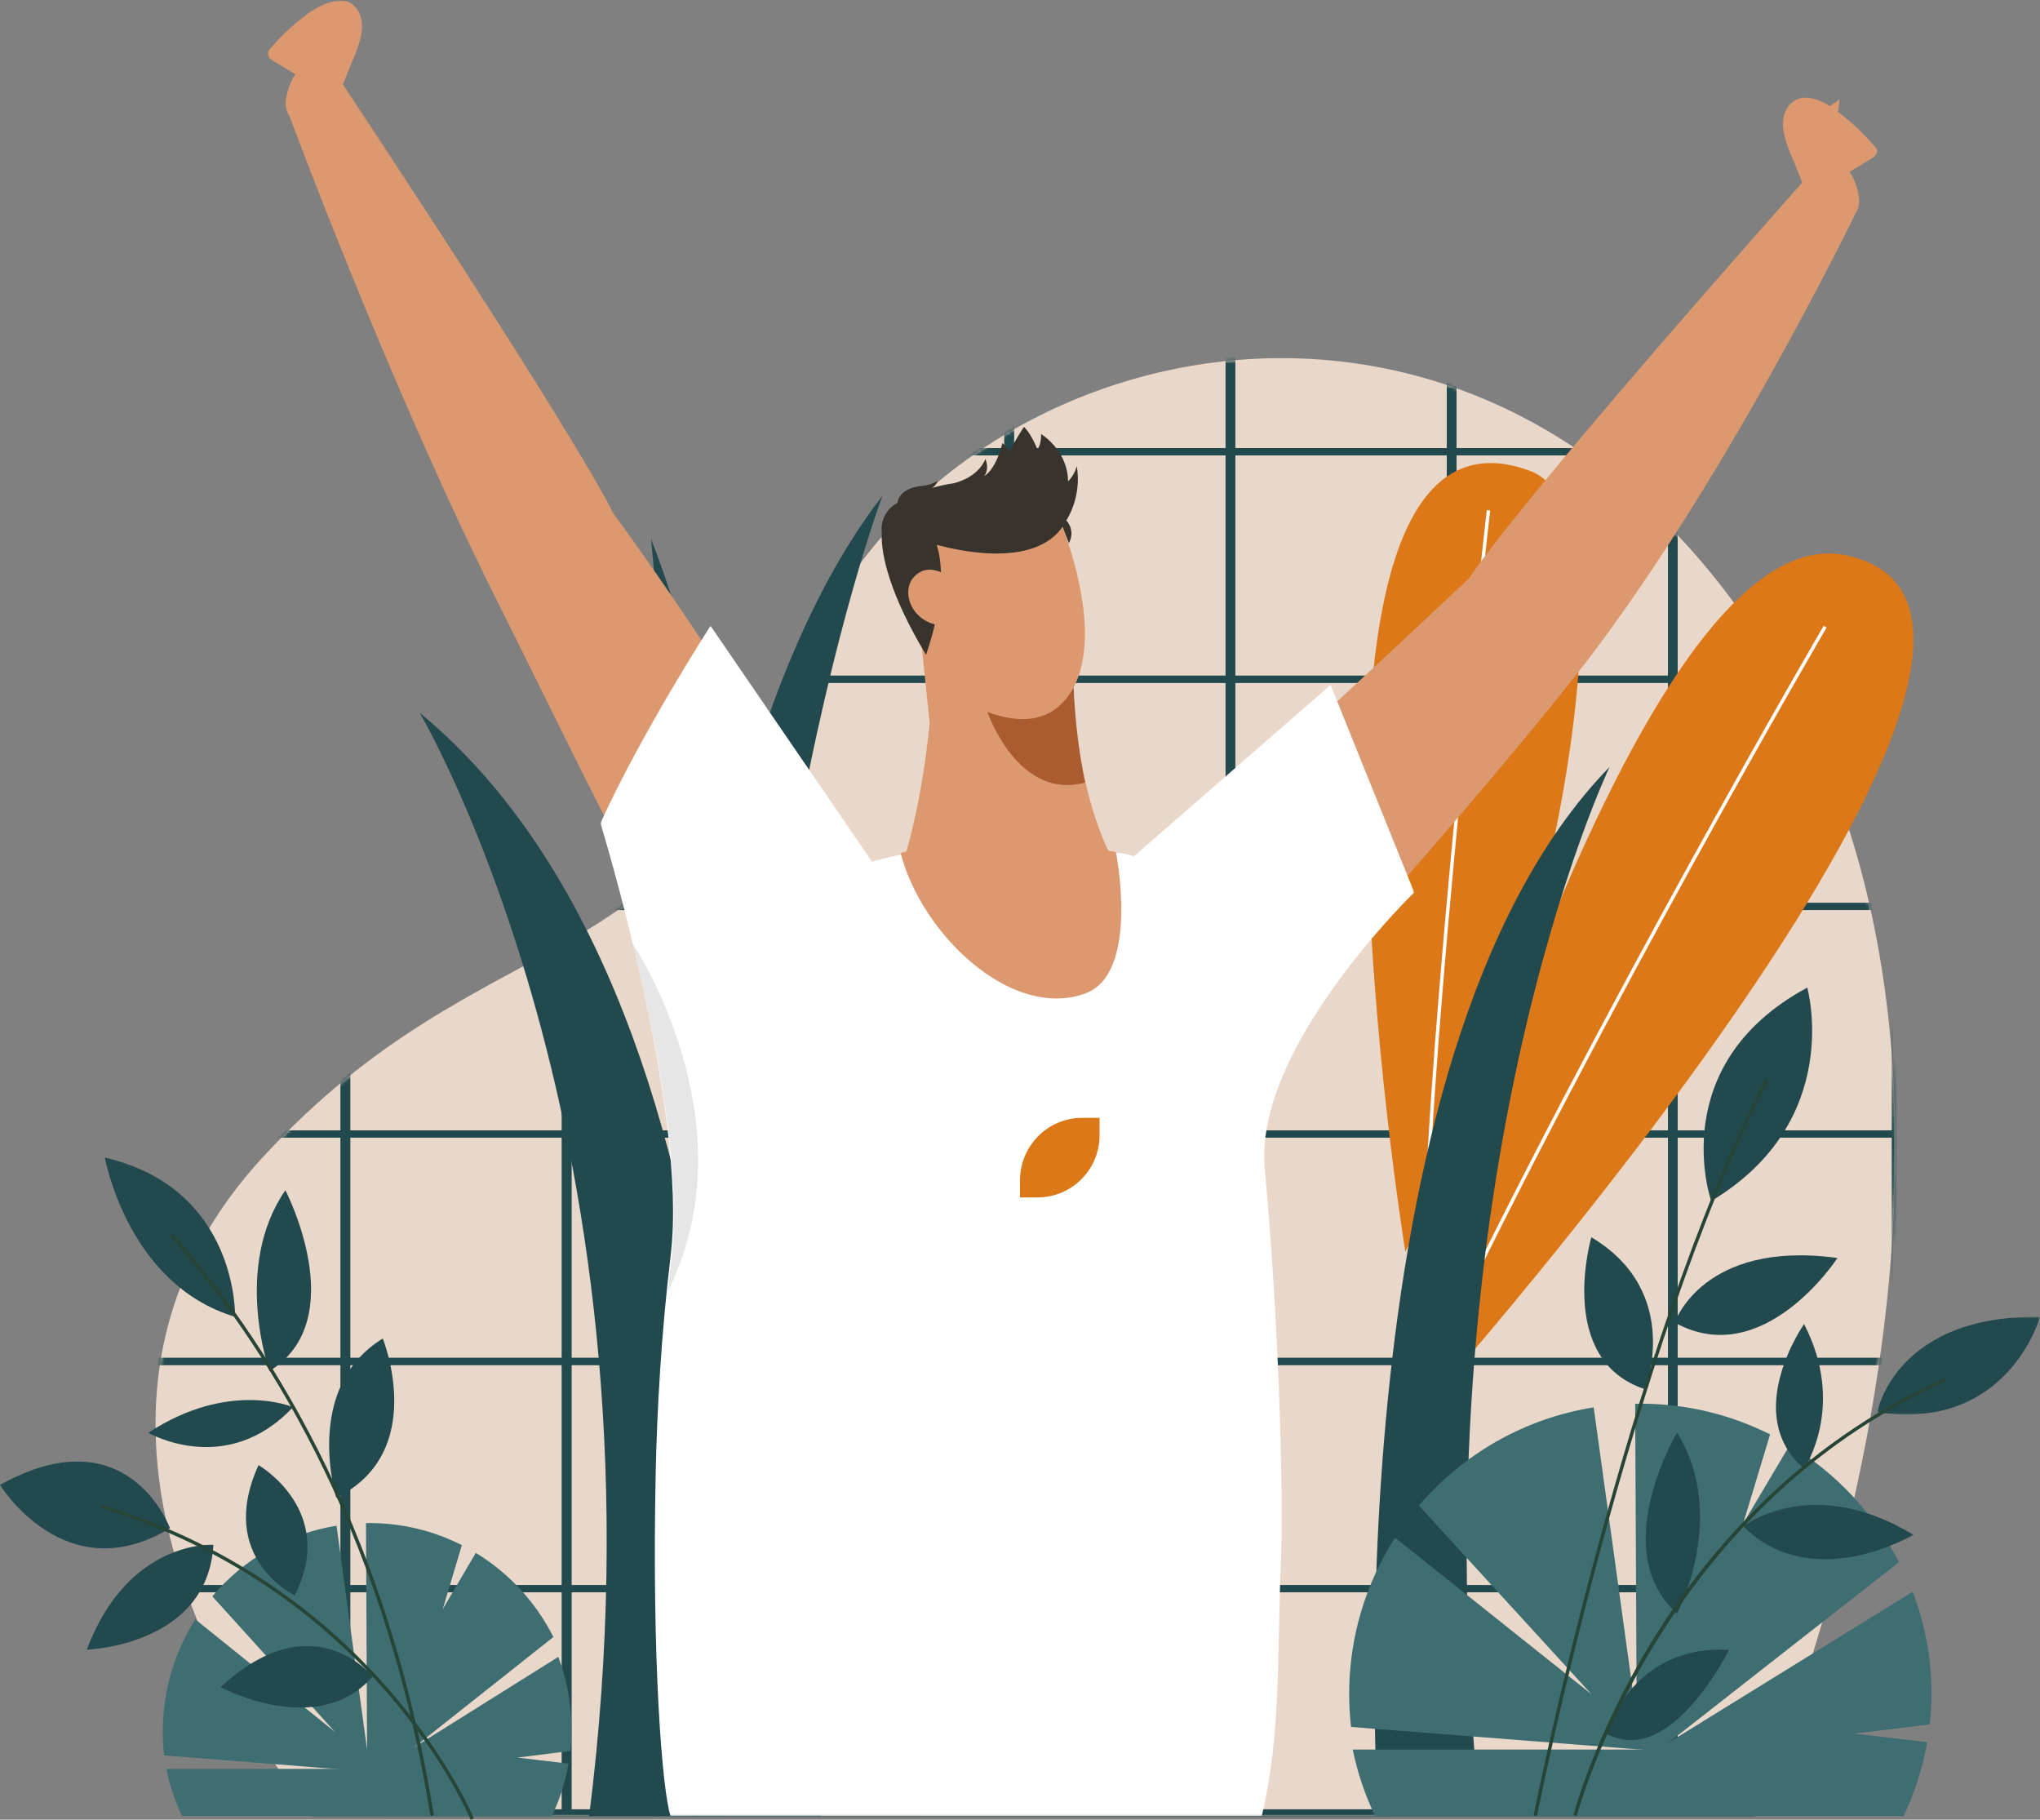 <svg height="503" viewBox="0 0 564 503" width="564" xmlns="http://www.w3.org/2000/svg" xmlns:xlink="http://www.w3.org/1999/xlink"><rect x="0" y="0" width="564" height="503" fill="#808080" stroke="none"/><defs><path id="a" d="m43.827 403s-88.357-101.686-14.159-182.135c62.2-67.441 112.422-45.662 149.726-137.03 37.305-91.368 188.773-130.492 267.8 0 79.027 130.492-5.269 319.124-5.269 319.124z"/><mask id="b" fill="#fff"><use fill="#fff" fill-rule="evenodd" xlink:href="#a"/></mask><mask id="c" fill="#fff"><path d="m0 0h45v27h-45z" fill="#fff" fill-rule="evenodd"/></mask><mask id="d" fill="#fff"><path d="m0 0h162v287h-162z" fill="#fff" fill-rule="evenodd"/></mask><mask id="e" fill="#fff"><path d="m0 0h225v329h-225z" fill="#fff" fill-rule="evenodd"/></mask></defs><g fill="none" fill-rule="evenodd"><g transform="translate(0 10)"><g transform="translate(43 89)"><use fill="#e9d8ca" xlink:href="#a"/><g fill="#22494d" fill-rule="nonzero" mask="url(#b)"><g transform="translate(-10 -89)"><path d="m63.827 0v492.048h-63.827v-492.048zm-1.906 1.905h-60.017v488.236h60.017z"/><path d="m124.995 0v492.048h-63.827v-492.048zm-1.906 1.905h-60.017v488.236h60.017z"/><path d="m186.162 0v492.048h-63.827v-492.048zm-1.906 1.905h-60.017v488.236h60.017z"/><path d="m247.33 0v492.048h-63.827v-492.048zm-1.905 1.905h-60.019v488.236h60.019z"/><path d="m308.497 0v492.048h-63.827v-492.048zm-1.905 1.905h-60.019v488.236h60.019z"/><path d="m369.665 0v492.048h-63.827v-492.048zm-1.906 1.905h-60.017v488.236h60.017z"/><path d="m430.832 0v492.048h-63.827v-492.048zm-1.906 1.905h-60.017v488.236h60.017z"/><path d="m492 0v492.048h-63.827v-492.048zm-1.906 1.905h-60.017v488.236h60.017z"/><path d="m278.668-162.297v491.472h-64.761v-491.472zm-1.906 1.905h-60.952v487.661h60.952z" transform="matrix(0 1 -1 0 329.727 -162.848)"/><path d="m278.668-99.434v491.472h-64.761v-491.472zm-1.906 1.905h-60.952v487.661h60.952z" transform="matrix(0 1 -1 0 392.59 -99.985)"/><path d="m278.668-36.571v491.472h-64.761v-491.472zm-1.906 1.905h-60.952v487.661h60.952z" transform="matrix(0 1 -1 0 455.453 -37.122)"/><path d="m278.668 26.292v491.472h-64.761v-491.472zm-1.906 1.903h-60.952v487.663h60.952z" transform="matrix(0 1 -1 0 518.315 25.74)"/><path d="m278.668 89.154v491.472h-64.761v-491.472zm-1.906 1.903h-60.952v487.663h60.952z" transform="matrix(0 1 -1 0 581.178 88.603)"/><path d="m278.668 152.017v491.472h-64.761v-491.472zm-1.906 1.903h-60.952v487.663h60.952z" transform="matrix(0 1 -1 0 644.041 151.466)"/><path d="m278.668 214.88v491.472h-64.761v-491.472zm-1.906 1.903h-60.952v487.663h60.952z" transform="matrix(0 1 -1 0 706.904 214.329)"/><path d="m63.827 0v492.048h-63.827v-492.048zm-1.906 1.905h-60.017v488.236h60.017z"/><path d="m124.995 0v492.048h-63.827v-492.048zm-1.906 1.905h-60.017v488.236h60.017z"/><path d="m186.162 0v492.048h-63.827v-492.048zm-1.906 1.905h-60.017v488.236h60.017z"/><path d="m247.33 0v492.048h-63.827v-492.048zm-1.905 1.905h-60.019v488.236h60.019z"/><path d="m308.497 0v492.048h-63.827v-492.048zm-1.905 1.905h-60.019v488.236h60.019z"/><path d="m369.665 0v492.048h-63.827v-492.048zm-1.906 1.905h-60.017v488.236h60.017z"/><path d="m430.832 0v492.048h-63.827v-492.048zm-1.906 1.905h-60.017v488.236h60.017z"/><path d="m492 0v492.048h-63.827v-492.048zm-1.906 1.905h-60.017v488.236h60.017z"/><path d="m278.668-162.297v491.472h-64.761v-491.472zm-1.906 1.905h-60.952v487.661h60.952z" transform="matrix(0 1 -1 0 329.727 -162.848)"/><path d="m278.668-99.434v491.472h-64.761v-491.472zm-1.906 1.905h-60.952v487.661h60.952z" transform="matrix(0 1 -1 0 392.59 -99.985)"/><path d="m278.668-36.571v491.472h-64.761v-491.472zm-1.906 1.905h-60.952v487.661h60.952z" transform="matrix(0 1 -1 0 455.453 -37.122)"/><path d="m278.668 26.292v491.472h-64.761v-491.472zm-1.906 1.903h-60.952v487.663h60.952z" transform="matrix(0 1 -1 0 518.315 25.74)"/><path d="m278.668 89.154v491.472h-64.761v-491.472zm-1.906 1.903h-60.952v487.663h60.952z" transform="matrix(0 1 -1 0 581.178 88.603)"/><path d="m278.668 152.017v491.472h-64.761v-491.472zm-1.906 1.903h-60.952v487.663h60.952z" transform="matrix(0 1 -1 0 644.041 151.466)"/><path d="m278.668 214.88v491.472h-64.761v-491.472zm-1.906 1.903h-60.952v487.663h60.952z" transform="matrix(0 1 -1 0 706.904 214.329)"/></g></g></g><path d="m385 375.961s63.995-244.224 124.809-232.556c79.794 15.311-115.046 234.595-115.046 234.595z" fill="#dc7818"/><path d="m388.535 336s-39.504-243.278 34.48-215.842c31.904 11.831 3.41 146.787-27.527 202.418-4.635 8.95-6.953 13.424-6.953 13.424z" fill="#dc7818"/><path d="m397.857 364-.857-.4c45.061-94.159 106.564-199.547 107.18-200.6l.82.469c-.615 1.053-62.099 106.408-107.143 200.531" fill="#fff"/><path d="m394.947 322-.947-.042c3.11-69.621 16.921-189.753 17.059-190.958l.941.107c-.138 1.205-13.945 121.305-17.053 190.893" fill="#fff"/><path d="m227 492s-7.772-253.863-47-353c0 0 23.5 243.917 10.305 353z" fill="#22494d"/><path d="m200.838 492s17.677-220.554-84.838-305c0 0 70.56 118.439 46.875 305z" fill="#22494d"/><path d="m180.02 492s-14.277-263.952 63.98-365c0 0-53.863 141.723-35.782 364.96z" fill="#22494d"/><path d="m381.02 492s-14.276-209.716 63.98-290c0 0-53.862 112.602-35.783 289.968z" fill="#22494d"/><path d="m131.544 419.244-9.139 15.567 5.284-17.702c-7.694-3.9-16.374-6.109-25.568-6.109-.314 0-.623.019-.936.024l.3 62.612-8.448-61.901c-13.681 2.21-25.731 9.332-34.345 19.516l33.902 37.479-38.582-31.107c-5.696 8.98-9.013 19.649-9.013 31.107 0 2.2.134 4.369.371 6.506l60.291 4.764 47.338-37.501c-4.87-9.63-12.326-17.698-21.456-23.255" fill="#3e6d72"/><path d="m152.585 492c2.148-4.534 3.715-9.396 4.589-14.495l-14.106-1.668 14.603-1.836c.214-1.993.329-4.015.329-6.064 0-7.021-1.297-13.737-3.648-19.937l-49.389 30.945h-58.963c.908 4.577 2.382 8.95 4.328 13.055z" fill="#3e6d72"/><path d="m494.803 389.469-12.862 21.658 7.436-24.629c-10.829-5.426-23.044-8.499-35.984-8.499-.442 0-.877.026-1.317.033l.422 87.112-11.89-86.122c-19.254 3.075-36.214 12.983-48.337 27.154l47.714 52.144-54.299-43.28c-8.018 12.493-12.686 27.337-12.686 43.28 0 3.062.188 6.078.522 9.051l84.854 6.629 66.624-52.176c-6.854-13.397-17.347-24.624-30.197-32.355" fill="#3e6d72"/><path d="m526.263 492c3.069-6.389 5.306-13.24 6.555-20.425l-20.151-2.35 20.862-2.587c.305-2.808.471-5.656.471-8.544 0-9.893-1.853-19.357-5.212-28.094l-70.557 43.605h-84.231c1.298 6.449 3.403 12.61 6.184 18.395z" fill="#3e6d72"/><path d="m47 412.433s-11.553-31.682-47-11.975c0 0 18.041 29.516 47 11.975" fill="#22494d"/><path d="m81.493 431s-21.764-10.311-10.011-36c0 0 21.825 12.505 10.011 36" fill="#22494d"/><path d="m59 417.014s-23.506-1.573-35 28.986c0 0 33.402-1.016 35-28.986" fill="#22494d"/><path d="m103 453.426s-16.416-20.787-42 2.938c0 0 26.941 14.456 42-2.938" fill="#22494d"/><path d="m130.116 493c-.254-.628-26.257-63.086-102.116-86.099l.279-.901c76.31 23.148 102.466 86.017 102.721 86.649z" fill="#274536"/><path d="m473.099 322s-13.188-37.576 26.552-59c0 0 10.4 36.869-26.552 59" fill="#22494d"/><path d="m463 355.584s7.756-22.931 45-17.848c0 0-20.423 31.461-45 17.848" fill="#22494d"/><path d="m454.798 374s10.636-26.787-14.84-42c0 0-9.905 33.943 14.84 42" fill="#22494d"/><path d="m424.926 492-.926-.18c.251-1.278 25.603-128.638 64.16-203.82l.84.426c-38.497 75.063-63.823 202.298-64.074 203.574" fill="#274536"/><g fill="#22494d"><path d="m0 26.365s4.937-26.921 45-26.357c0 0-8.777 31.839-45 26.357" mask="url(#c)" transform="translate(519 354)"/><path d="m498.776 396s11.755-17.266 0-40c0 0-17.495 24.893 0 40"/><path d="m482 411.912s18.866-14.752 47 2.351c0 0-27.986 16.622-47-2.351"/><path d="m463.66 436s14.265-26.825 0-50c0 0-19.485 32.582 0 50"/><path d="m444 469.179s7.214-24.727 34-23.102c0 0-16.104 32.895-34 23.102"/></g><path d="m435.923 492-.923-.23c.055-.212 5.619-21.516 20.982-46.914 14.182-23.447 39.854-55.293 81.626-73.856l.392.855c-79.515 35.337-101.859 119.301-102.077 120.145" fill="#274536"/><path d="m64.998 354s.936-35.482-35.998-44c0 0 6.221 35.101 35.998 44" fill="#22494d"/><path d="m74.506 369s-10.291-28.63 4.392-50c0 0 18.595 35.758-4.392 50" fill="#22494d"/><path d="m81 378.972s-17.621-7.614-40 7.08c0 0 21.567 12.541 40-7.08" fill="#22494d"/><path d="m92.965 404s-9.383-30.35 12.858-44c0 0 12.758 31.399-12.858 44" fill="#22494d"/><path d="m119.082 492c-.184-.626-.44-2.128-.828-4.403-13.141-77.1-46.002-127.381-71.253-155.985l.723-.611c25.333 28.695 58.295 79.129 71.474 156.443.382 2.243.634 3.724.804 4.299z" fill="#274536"/></g><g transform="matrix(-1 0 0 1 519 0)"><path d="m112.773 159.784s-9.155-15.761-92.005-109.305l-.048.028c.763-1.917 1.524-3.832 2.287-5.749.685-1.486 1.303-3.006 1.835-4.552.727-2.12 1.339-4.333 1.201-6.569-.139-2.236-1.136-4.522-3.029-5.725-2.987-1.897-6.79-.543-9.889 1.408-.94-.571-1.845-1.199-2.682-1.911.056 1.179.215 2.352.448 3.509-3.746 2.807-7.195 6.014-10.229 9.579-.273.321-.552.664-.634 1.077-.199 1.009.809 1.807 1.688 2.34 1.971 1.193 3.945 2.388 5.918 3.581-.921 1.386-1.648 3.022-2.204 5.087-.576 2.14-.751 4.612.57 6.391 0 0 37.387 77.368 78.245 128.858 27.52 34.682 73.523 86.672 90.931 103.169l24.826-50.456s-48.953-44.681-87.227-80.761" fill="#dc986e"/><path d="m151.101 3.922c-3.75-2.813-9.148-4.909-12.136-3.008-1.895 1.203-2.896 3.492-3.033 5.731-.139 2.239.472 4.456 1.202 6.578.533 1.548 1.152 3.068 1.835 4.558.742 1.859 1.481 3.721 2.221 5.58-67.764 102.361-74.649 118.391-74.649 118.391-33.263 45.457-66.541 102.122-66.541 102.122l34.29 43.126c14.761-18.933 46.951-86.334 64.688-121.742 29.469-58.832 57.019-133.243 57.019-133.243 1.322-1.781 1.147-4.257.571-6.399-.557-2.068-1.284-3.705-2.207-5.094 1.975-1.195 3.949-2.391 5.924-3.586.88-.534 1.889-1.333 1.69-2.343-.082-.414-.362-.757-.635-1.078-3.039-3.57-6.489-6.779-10.239-9.592z" fill="#dc986e" mask="url(#d)" transform="translate(283)"/><path d="m205.564 173.897.01.018c-4.889-40.34 19.426-119.385 19.426-119.385-11.609-25.431-30.443-54.53-30.443-54.53l-44.643 65.177c-32.862-9.421-70.53-2.024-70.53-2.024s-.682.135-1.855.565l-54.395-47.386-23.133 57.361s43.997 42.42 41.38 75.872l.002-.002c-3.807 40.668-5.387 89.901-4.492 110.042.998 22.368-.177 46.924 5.279 69.378l163.447.018c2.306-7.085 5.202-42.951 4.096-95.165-.359-16.985-1.533-38.303-4.149-59.939" fill="#fff" mask="url(#e)" transform="translate(128 173)"/><path d="m334.361 357c-.323-3.137-.668-6.288-1.051-9.451l.01.018c-2.857-23.498 4.271-60.169 10.679-86.567-.002.004-32.996 49.039-9.639 96" fill="#000" opacity=".1"/><path d="m268.383 235.33c-3.421-12.132-5.335-24.736-6.403-35.418l5.319-51.7-5.692-.578v-.006l-35.713-3.628s-8.506 20.128-6.55 36.24c.45 3.698 1.346 7.137 2.987 10.049-.057 1.131-.097 2.29-.172 3.379l-.018.237c-1.639 23.306-7.515 37.063-9.56 41.231-.7.133-1.395.261-2.105.404 0 0-6.734 33.671 8.56 39.116 20.546 7.315 45.233-16.565 50.963-38.845 0 0-.549-.189-1.617-.48" fill="#dc986e"/><path d="m258.143 157.992s6.18-4.887 10.534.649c3.603 4.57.034 15.63-13.009 14.239 0 0-2.604-7.363 2.475-14.888" fill="#dc986e"/><path d="m275.242 147.239c.493-6.06-4.378-8.236-4.378-8.236-.178-2.292-2.668-4.284-6.427-4.633-3.214-.298-4.657-1.477-4.657-1.477.287.967.884 1.583 1.52 1.976-2.195-.636-4.186-1.025-5.958-1.277l.008-.002c-7.269-1.867-8.777-6.725-8.777-6.725-1.241 3.028.359 4.773.359 4.773-3.53-2.181-5.074-9.165-5.074-9.165-2.205 2.075-1.844 2.527-1.844 2.527-2.065-4.021-4.112-7-4.112-7-2.095 1.964-3.699 6.22-3.699 6.22-1.163-1.419-1.044-4.256-1.044-4.256-7.941 5.456-7.426 13.115-7.426 13.115-1.913-1.834-2.43-4.278-2.43-4.278-1.475 8.729 2.899 15.046 2.899 15.046s-2.662 2.616-.718 6.303c0 0 1.201-3.156 1.732-4.499 0 0 .006-.032.01-.053 1.415 2.098 3.546 3.976 6.688 5.342 8.492 3.689 20.328 1.715 28.125-.33-.764 2.329-1.107 4.915-1.179 7.564 2.029-.888 5.256-1.504 7.809 1.721 2.708 3.407 1.046 10.737-6.11 12.718 1.141 4.905 2.426 8.386 2.426 8.386 9.958-16.564 12.522-27.656 12.239-33.761z" fill="#39332e"/><path d="m219 216.305c18.611 5.096 27-19.495 27-19.495-14.114 5.246-20.754-.98-23.815-6.809-.474 10.469-1.712 19.252-3.185 26.305" fill="#aa5b30"/></g><path d="m299.153 309h4.847v4.847c0 9.415-7.644 17.153-17.153 17.153h-4.847v-4.847c.093-9.508 7.737-17.153 17.153-17.153" fill="#dc7818"/></g></svg>